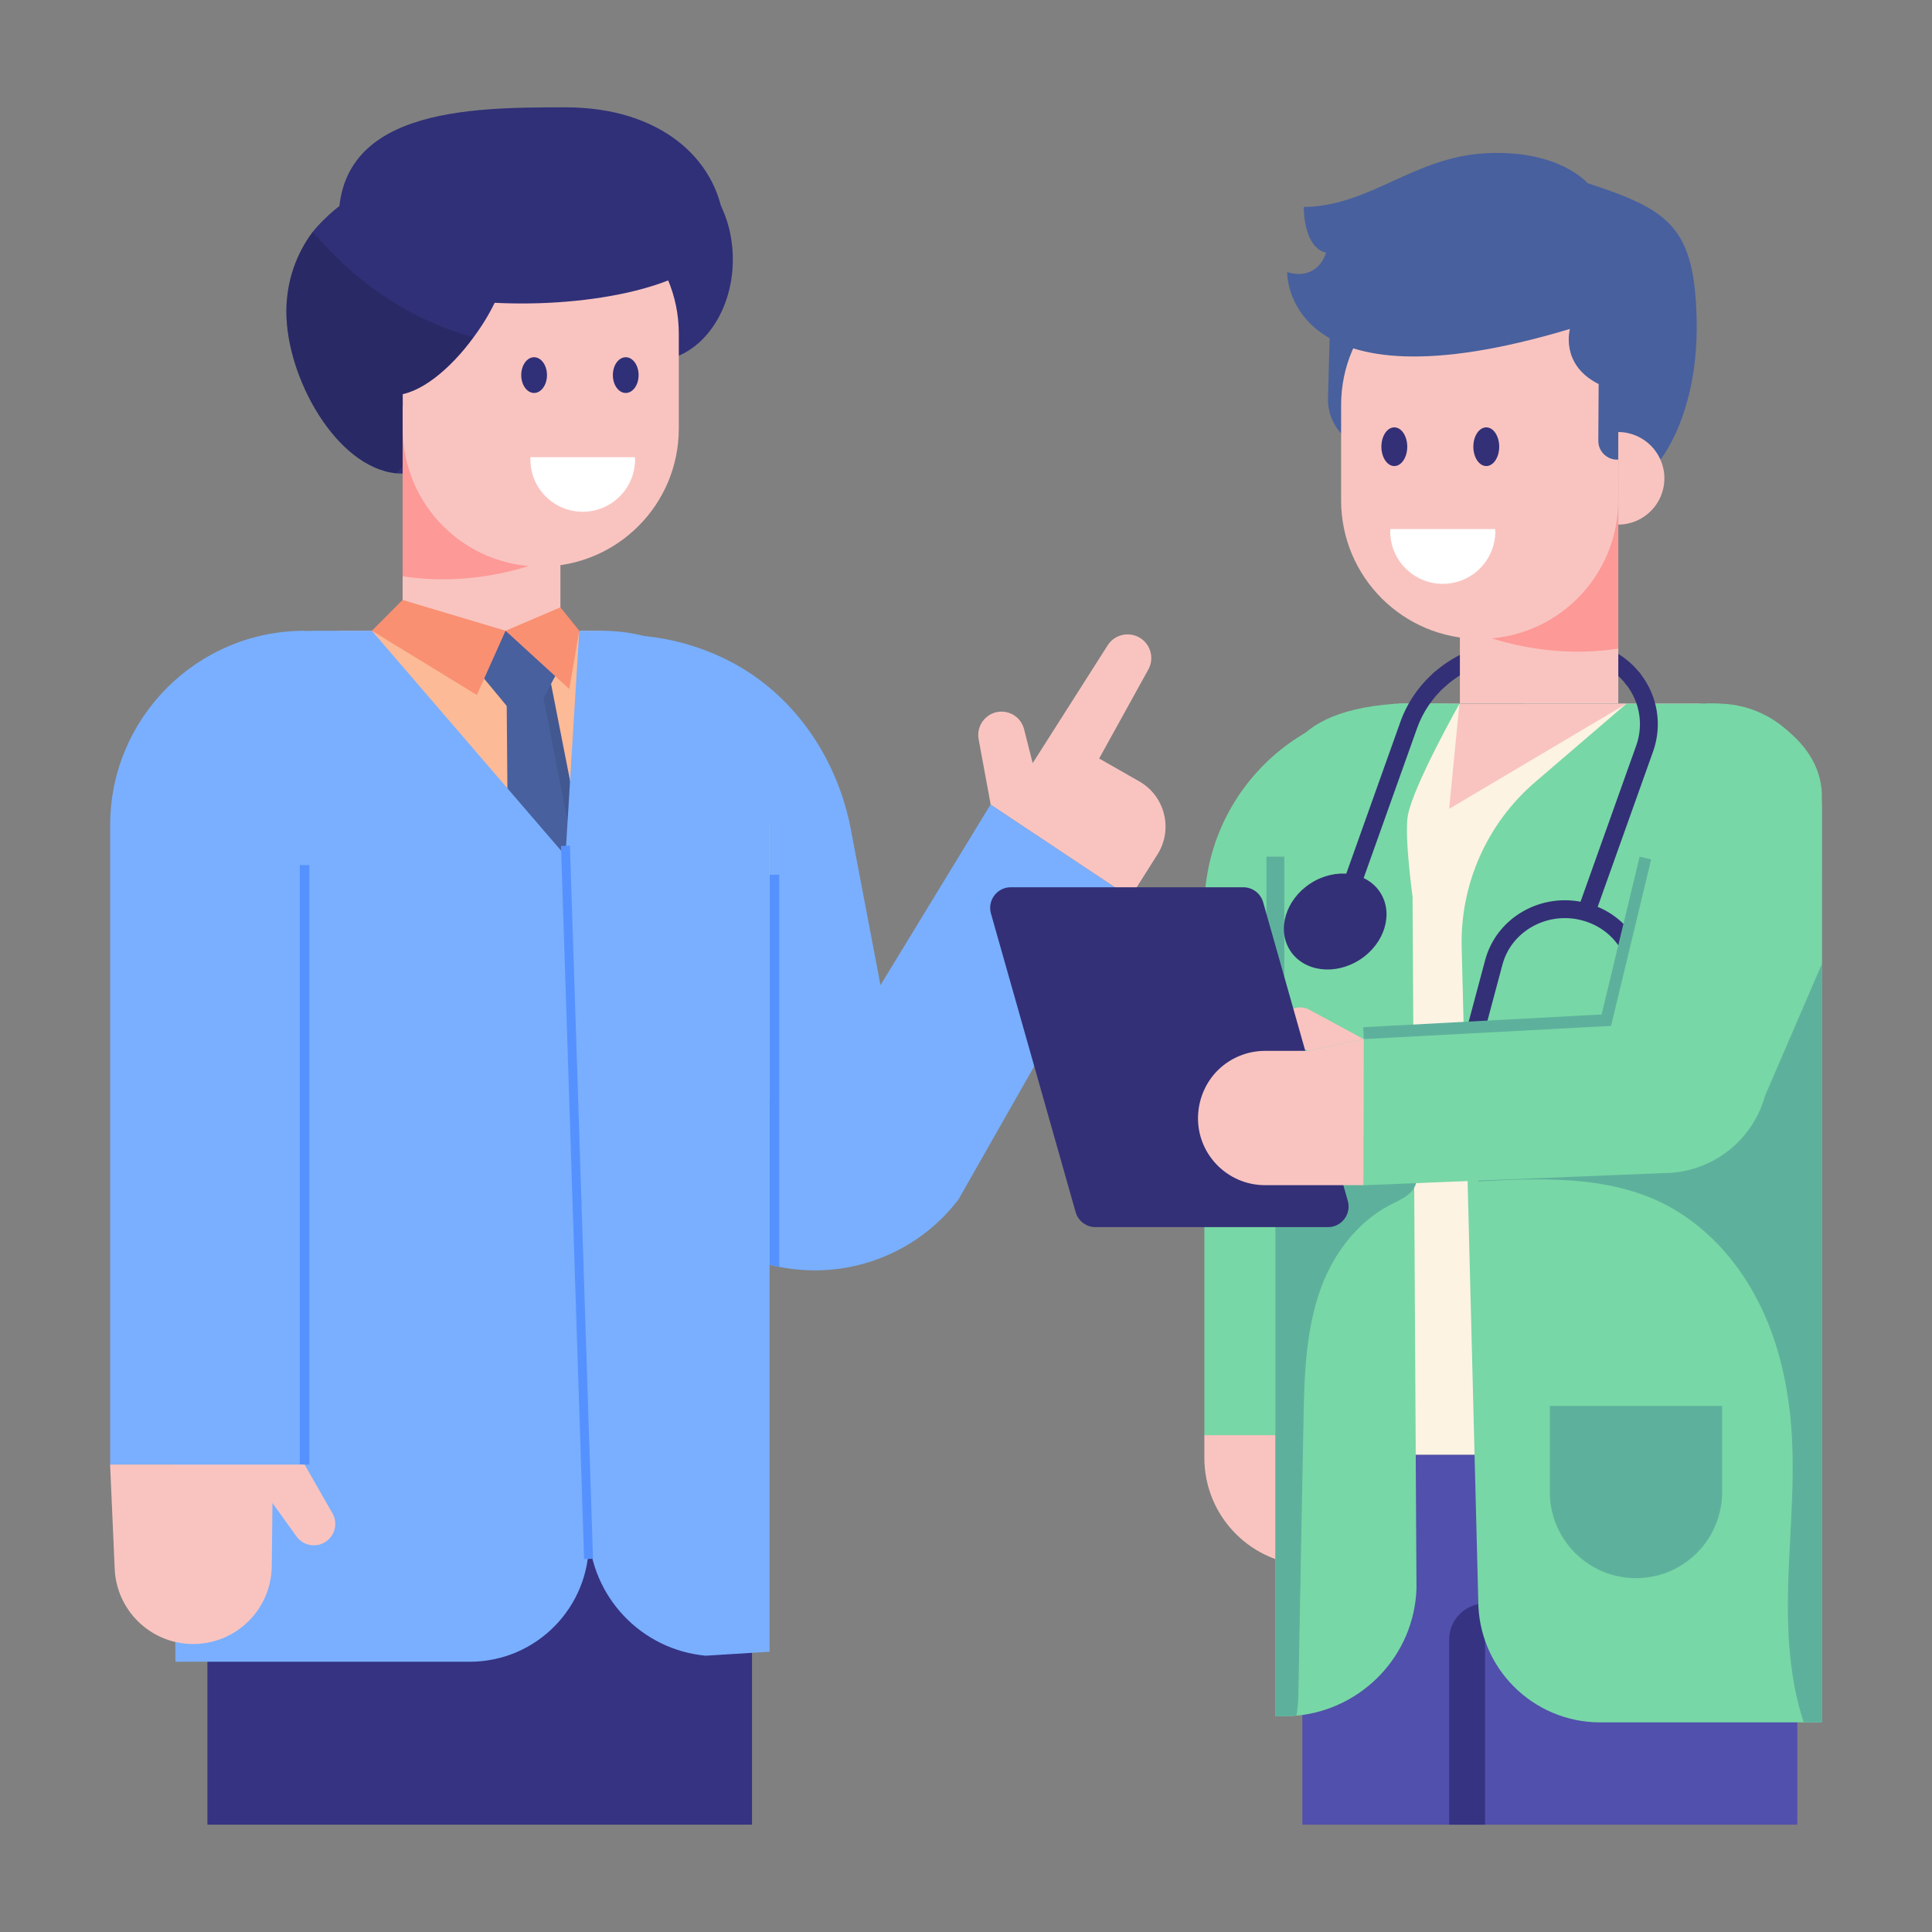 <svg width="70" height="70" viewBox="0 0 70 70" fill="none" xmlns="http://www.w3.org/2000/svg">
<rect x="0" y="0" width="70" height="70" fill="#808080" stroke="none"/>
<path d="M48.864 56.72H47.536C45.382 56.72 43.636 54.974 43.636 52.82V51.998H48.864V56.72Z" fill="#F9C4C0"/>
<path d="M51.013 51.998H43.636V32.923C43.636 28.849 46.938 25.546 51.013 25.546L51.013 51.998Z" fill="#78D7A6"/>
<path d="M7.515 52.712H27.246V66.111H7.515V52.712Z" fill="#363383"/>
<path d="M40.949 32.519L34.726 43.461C33.153 45.512 30.61 46.378 28.234 45.9C28.116 45.886 27.998 45.858 27.887 45.823C27.111 45.629 26.363 45.29 25.677 44.798L22.434 42.47L21.007 22.916L22.94 23.014C24.192 23.079 25.389 23.413 26.462 23.97C28.733 25.148 30.269 27.381 30.796 29.885L31.902 35.693L35.891 29.148L40.949 32.519Z" fill="#79AFFE"/>
<path d="M27.247 28.605V47.605H8.573V26.823C8.573 24.631 10.35 22.855 12.541 22.855H21.475C24.662 22.855 27.247 25.425 27.247 28.605Z" fill="#FCBA97"/>
<path d="M27.247 49.226H8.573V47.32H27.247V49.226Z" fill="black"/>
<path d="M27.884 29.936V39.823C27.663 39.699 27.448 39.539 27.247 39.359V29.936C27.247 29.728 27.386 29.555 27.566 29.555C27.739 29.555 27.884 29.728 27.884 29.936Z" fill="#F2CF77"/>
<path d="M19.178 49.21V47.404C19.178 47.071 19.449 46.8 19.782 46.8H23.495C23.828 46.8 24.099 47.071 24.099 47.404V49.21C24.099 49.543 23.828 49.815 23.495 49.815H19.782C19.449 49.815 19.178 49.543 19.178 49.21ZM19.755 47.404V49.21C19.755 49.225 19.767 49.237 19.782 49.237L23.522 49.21L23.495 47.378L19.755 47.404Z" fill="white"/>
<path d="M26.552 9.399C26.552 11.43 25.269 13.076 23.687 13.076C22.105 13.076 20.572 11.824 20.572 9.793C20.572 7.763 22.105 5.722 23.687 5.722C25.269 5.722 26.552 7.368 26.552 9.399Z" fill="#303078"/>
<path d="M10.375 11.292C10.375 13.686 12.184 16.934 14.362 17.15C14.439 17.157 14.516 17.157 14.593 17.157C16.464 17.157 17.98 14.879 18.465 12.693C18.48 12.623 18.496 12.562 18.503 12.493C18.588 12.085 18.627 11.677 18.627 11.292C18.627 10.707 18.526 10.145 18.334 9.637C17.919 8.475 17.064 7.551 15.994 7.105C15.532 6.904 15.024 6.797 14.501 6.797C14.462 6.797 14.431 6.797 14.393 6.804C13.485 6.82 12.653 7.166 11.984 7.736C11.938 7.767 11.891 7.813 11.845 7.859C11.661 8.021 11.483 8.213 11.322 8.413C10.737 9.191 10.375 10.191 10.375 11.292Z" fill="#303078"/>
<g opacity="0.15">
<path d="M16.11 15.171C16.825 14.278 17.549 13.37 18.465 12.693C18.542 12.631 18.611 12.577 18.688 12.524C18.627 12.516 18.565 12.508 18.503 12.493C18.049 12.439 17.595 12.346 17.156 12.223C16.325 13.363 15.194 14.317 14.262 14.317C12.561 14.317 10.814 11.9 10.814 10.199C10.814 9.598 11.022 8.99 11.368 8.459L11.322 8.413C10.737 9.19 10.375 10.191 10.375 11.292C10.375 13.686 12.184 16.934 14.362 17.15" fill="black"/>
</g>
<path d="M14.588 15.911H20.305V22.853H14.588V15.911Z" fill="#F9C4C0"/>
<path d="M20.306 14.732L20.306 20.063C20.306 20.063 17.778 21.37 14.588 20.88L14.588 14.732L20.306 14.732Z" fill="#FD9997"/>
<path d="M24.594 12.085V15.526C24.594 18.293 22.353 20.527 19.593 20.527C16.832 20.527 14.592 18.293 14.592 15.526V12.085C14.592 9.325 16.832 7.084 19.593 7.084C20.973 7.084 22.227 7.644 23.127 8.551C24.034 9.451 24.594 10.705 24.594 12.085Z" fill="#F9C4C0"/>
<path d="M10.813 10.199C10.813 11.9 12.561 14.317 14.262 14.317C15.193 14.317 16.325 13.363 17.156 12.223C17.864 11.277 18.357 10.191 18.357 9.421C18.357 7.72 15.848 6.797 14.154 6.797C13.061 6.797 11.991 7.505 11.368 8.459C11.021 8.99 10.813 9.598 10.813 10.199Z" fill="#303078"/>
<path d="M26.212 7.964C26.66 11.713 12.635 12.097 12.296 8.489C11.864 3.889 17.06 3.889 20.496 3.889C23.931 3.889 25.949 5.767 26.212 7.964Z" fill="#303078"/>
<path d="M19.351 14.238C19.609 14.238 19.818 13.948 19.818 13.591C19.818 13.233 19.609 12.943 19.351 12.943C19.094 12.943 18.885 13.233 18.885 13.591C18.885 13.948 19.094 14.238 19.351 14.238Z" fill="#303078"/>
<path d="M22.672 14.238C22.93 14.238 23.138 13.948 23.138 13.591C23.138 13.233 22.93 12.943 22.672 12.943C22.414 12.943 22.205 13.233 22.205 13.591C22.205 13.948 22.414 14.238 22.672 14.238Z" fill="#303078"/>
<path d="M19.224 16.564C19.223 16.591 19.216 16.617 19.216 16.645C19.216 17.692 20.065 18.542 21.113 18.542C22.16 18.542 23.01 17.692 23.01 16.645C23.01 16.617 23.003 16.591 23.002 16.564H19.224Z" fill="white"/>
<g opacity="0.15">
<path d="M10.813 10.199C10.813 11.9 12.561 14.317 14.262 14.317C15.193 14.317 16.325 13.363 17.156 12.223C15.186 11.684 13.392 10.576 11.968 9.098C11.783 8.913 11.583 8.682 11.368 8.459C11.021 8.99 10.813 9.598 10.813 10.199Z" fill="black"/>
</g>
<path d="M23.669 43.637L21.396 46.347L18.51 43.637L18.339 23.119H19.639L23.669 43.637Z" fill="#48609D"/>
<g opacity="0.08">
<path d="M23.666 43.638L21.399 46.345L21.046 46.011L23.24 43.391L19.266 23.122H19.639L23.666 43.638Z" fill="black"/>
</g>
<path d="M21.004 22.854L19.07 26.437L16.106 22.854H21.004Z" fill="#48609D"/>
<path d="M13.474 22.853L14.587 21.737L18.317 22.853L17.277 25.18L13.474 22.853Z" fill="#F99072"/>
<path d="M20.625 24.963L18.317 22.853L20.305 22.005L20.989 22.853L20.625 24.963Z" fill="#F99072"/>
<path d="M21.336 55.822C21.371 58.233 19.43 60.208 17.019 60.208H6.356L6.134 29.264L6.127 28.106C6.106 25.21 8.448 22.854 11.345 22.854H13.472L20.491 31.009L21.336 55.822Z" fill="#79AFFE"/>
<path d="M27.884 59.845V28.916C27.884 25.567 25.169 22.853 21.82 22.853H20.988L20.488 31.009L21.325 55.487C21.405 57.841 23.222 59.77 25.568 59.989L27.884 59.845Z" fill="#79AFFE"/>
<path d="M21.163 56.487L20.326 30.651L20.65 30.64L21.486 56.477L21.163 56.487Z" fill="#5592FF"/>
<path d="M11.035 53.065H3.992V29.897C3.992 26.008 7.145 22.854 11.035 22.854L11.035 53.065Z" fill="#79AFFE"/>
<path d="M10.862 31.343H11.208V53.064H10.862V31.343Z" fill="#5592FF"/>
<path d="M11.784 55.871C11.438 56.089 10.981 55.999 10.742 55.667L9.872 54.457L9.846 56.751C9.828 58.331 8.526 59.594 6.946 59.565C5.444 59.537 4.222 58.346 4.156 56.844L3.989 53.064H11.036L12.045 54.829C12.252 55.19 12.137 55.65 11.784 55.871Z" fill="#F9C4C0"/>
<path d="M28.233 31.695V45.9C28.115 45.886 27.998 45.858 27.887 45.823V31.695H28.233Z" fill="#5592FF"/>
<path d="M41.937 30.958L40.951 32.517L35.894 29.15L35.457 26.78C35.401 26.477 35.516 26.168 35.755 25.973C36.233 25.584 36.953 25.823 37.104 26.42L37.416 27.65L40.132 23.382C40.409 22.946 41.006 22.853 41.404 23.183C41.72 23.446 41.806 23.897 41.606 24.258L39.824 27.482L41.278 28.311C42.212 28.844 42.512 30.049 41.937 30.958Z" fill="#F9C4C0"/>
<path d="M61.437 25.496L50.677 25.499V28.072H48.291V27.607H47.238C47.207 27.767 47.185 27.931 47.185 28.101V52.712H65.12V29.182C65.12 27.142 63.48 25.496 61.437 25.496Z" fill="#FDF3E3"/>
<path d="M47.187 52.712H65.121V66.111H47.187V52.712Z" fill="#5150AC"/>
<path d="M53.806 66.111V58.1C53.09 58.1 52.507 58.683 52.507 59.399V66.111H53.806Z" fill="#363383"/>
<path d="M66.009 29.283V62.405H57.979C55.538 62.405 53.56 60.428 53.56 57.987L52.959 34.328C52.901 32.032 53.879 29.831 55.622 28.335L58.927 25.499L62.218 25.492C64.315 25.492 66.009 27.186 66.009 29.283Z" fill="#78D7A6"/>
<path d="M57.909 39.278C57.818 39.278 57.726 39.267 57.635 39.244C57.461 39.201 57.355 39.026 57.398 38.852C57.441 38.68 57.615 38.573 57.79 38.616C58.042 38.679 58.3 38.536 58.363 38.299L58.962 36.058C59.112 35.495 59.032 34.908 58.733 34.403C58.418 33.869 57.904 33.491 57.284 33.337C56.033 33.026 54.756 33.751 54.437 34.948L53.838 37.189C53.809 37.297 53.825 37.41 53.882 37.507C53.944 37.614 54.047 37.689 54.172 37.72C54.346 37.763 54.451 37.938 54.408 38.112C54.365 38.285 54.192 38.392 54.016 38.348C53.722 38.275 53.476 38.093 53.324 37.837C53.178 37.588 53.138 37.299 53.212 37.022L53.811 34.782C54.222 33.244 55.846 32.313 57.44 32.709C58.229 32.905 58.887 33.389 59.291 34.074C59.678 34.73 59.783 35.493 59.588 36.225L58.989 38.466C58.859 38.953 58.404 39.278 57.909 39.278Z" fill="#333077"/>
<path d="M66.009 31.649V62.405H65.353C64.89 61.017 64.77 59.51 64.778 58.032C64.793 56.024 65.039 54.009 64.92 52.001C64.823 50.322 64.464 48.643 63.696 47.143C62.934 45.643 61.74 44.337 60.233 43.59C58.195 42.59 55.822 42.68 53.56 42.807V41.486C54.725 41.404 55.859 41.187 56.874 40.635C58.367 39.814 59.404 38.344 60.173 36.821C60.942 35.299 61.509 33.672 62.382 32.201C62.8 31.485 63.412 30.739 64.248 30.701C64.935 30.664 65.532 31.134 66.009 31.649Z" fill="#5DB19C"/>
<path d="M51.18 32.491L51.322 57.554C51.24 59.972 49.374 61.913 47.016 62.159C46.859 62.174 46.688 62.181 46.523 62.181H46.21V30.44C46.21 28.087 46.197 25.826 50.528 25.499C50.844 25.476 51.986 25.475 52.879 25.499C52.879 25.499 51.217 28.444 51.011 29.537C50.874 30.264 51.18 32.491 51.18 32.491Z" fill="#78D7A6"/>
<path d="M45.886 31.038H46.533V44.077H45.886V31.038Z" fill="#5DB19C"/>
<path d="M51.331 42.691C51.317 43.263 50.752 43.454 50.321 43.68C49.184 44.295 48.358 45.376 47.898 46.569C47.298 48.145 47.255 49.868 47.227 51.55C47.164 54.827 47.1 58.105 47.044 61.383C47.036 61.637 47.022 61.906 46.973 62.16C46.825 62.174 46.662 62.181 46.507 62.181H46.21V41.801C47.446 41.109 48.916 40.868 50.208 41.398C50.738 41.617 51.339 42.055 51.331 42.691Z" fill="#5DB19C"/>
<path d="M58.325 37.153C58.325 37.153 59.966 29.039 61.783 25.493L61.797 25.492C63.809 25.4 66.07 26.903 66.009 28.916V34.927L63.951 39.701C63.493 41.357 61.986 42.504 60.268 42.503L49.401 42.944V37.476L58.325 37.153Z" fill="#78D7A6"/>
<path d="M49.412 37.648L49.392 37.218L58.029 36.756L59.407 31.038L59.825 31.139L58.372 37.171L49.412 37.648Z" fill="#5DB19C"/>
<path d="M49.411 37.65L47.404 38.075L46.814 37.791C46.464 37.627 46.322 37.202 46.508 36.858C46.628 36.627 46.867 36.5 47.105 36.5C47.217 36.5 47.329 36.523 47.434 36.582L49.411 37.65Z" fill="#F9C4C0"/>
<path d="M48.115 44.461H39.691C39.357 44.461 39.063 44.239 38.972 43.917L35.904 33.098C35.769 32.621 36.127 32.147 36.623 32.147H45.047C45.381 32.147 45.675 32.369 45.766 32.69L48.834 43.51C48.969 43.987 48.611 44.461 48.115 44.461Z" fill="#333077"/>
<path d="M49.411 37.65L49.404 42.941H45.836C44.441 42.941 43.328 41.769 43.41 40.374C43.448 39.732 43.731 39.15 44.164 38.739C44.597 38.329 45.194 38.075 45.836 38.075H47.403L49.411 37.65Z" fill="#F9C4C0"/>
<path d="M59.275 57.18C57.551 57.18 56.153 55.782 56.153 54.058V50.937H62.397V54.058C62.397 55.782 60.999 57.18 59.275 57.18Z" fill="#5DB19C"/>
<path d="M48.227 10.342L48.116 14.423C48.102 14.926 48.296 15.412 48.652 15.768L50.519 12.35V10.342H48.227Z" fill="#48609D"/>
<path d="M52.175 24.928C52.086 24.928 51.996 24.891 51.932 24.819C51.814 24.684 51.827 24.48 51.962 24.362C52.777 23.644 53.834 23.24 54.936 23.226L56.878 23.199C57.878 23.215 58.807 23.618 59.417 24.387C59.528 24.527 59.505 24.731 59.364 24.842C59.225 24.954 59.021 24.93 58.91 24.789C58.425 24.179 57.682 23.832 56.886 23.846L54.945 23.873C53.996 23.886 53.089 24.232 52.389 24.848C52.328 24.902 52.251 24.928 52.175 24.928Z" fill="#333077"/>
<path d="M52.895 18.513H58.634V25.481H52.895V18.513Z" fill="#F9C4C0"/>
<path d="M52.891 17.331V22.681C52.891 22.681 55.428 23.993 58.63 23.501V17.331H52.891Z" fill="#FD9997"/>
<path d="M48.591 14.674V18.128C48.591 20.899 50.833 23.148 53.611 23.148C56.382 23.148 58.631 20.899 58.631 18.128V14.674C58.631 11.903 56.382 9.654 53.611 9.654C52.225 9.654 50.967 10.217 50.057 11.127C49.153 12.037 48.591 13.289 48.591 14.674Z" fill="#F9C4C0"/>
<path d="M53.85 16.886C54.109 16.886 54.319 16.572 54.319 16.185C54.319 15.797 54.109 15.484 53.85 15.484C53.592 15.484 53.382 15.797 53.382 16.185C53.382 16.572 53.592 16.886 53.85 16.886Z" fill="#333077"/>
<path d="M50.518 16.886C50.777 16.886 50.987 16.572 50.987 16.185C50.987 15.797 50.777 15.484 50.518 15.484C50.26 15.484 50.05 15.797 50.05 16.185C50.05 16.572 50.26 16.886 50.518 16.886Z" fill="#333077"/>
<path d="M54.17 19.168C54.171 19.196 54.178 19.222 54.178 19.25C54.178 20.302 53.326 21.154 52.274 21.154C51.223 21.154 50.37 20.302 50.37 19.25C50.37 19.222 50.377 19.196 50.378 19.168H54.17Z" fill="white"/>
<path d="M60.16 16.653C60.16 16.653 61.517 15.017 61.474 11.705C61.428 8.198 60.472 7.608 57.52 6.635C57.52 6.635 56.491 5.417 53.851 5.551C51.211 5.685 49.655 7.467 47.24 7.5C47.24 7.5 47.206 8.953 48.045 9.155C48.045 9.155 47.776 10.195 46.636 9.859C46.636 9.859 46.505 15.035 56.882 11.918C56.882 11.918 56.513 13.211 57.922 13.915L57.91 15.969C57.907 16.362 58.238 16.676 58.63 16.653L58.633 15.653L60.16 16.653Z" fill="#48609D"/>
<path d="M58.634 15.653C59.557 15.658 60.304 16.407 60.304 17.331C60.304 18.255 59.557 19.003 58.634 19.008V15.653Z" fill="#F9C4C0"/>
<path d="M52.878 25.499L52.504 29.307L58.927 25.499H52.878Z" fill="#F9C4C0"/>
<path d="M48.622 33.376C48.586 33.376 48.55 33.37 48.514 33.357C48.346 33.297 48.258 33.111 48.318 32.943L50.736 26.162C50.98 25.474 51.404 24.851 51.961 24.362C52.095 24.243 52.299 24.257 52.417 24.391C52.535 24.525 52.523 24.73 52.388 24.847C51.914 25.265 51.554 25.794 51.345 26.379L48.927 33.161C48.88 33.293 48.755 33.376 48.622 33.376Z" fill="#333077"/>
<path d="M57.517 33.254C57.481 33.254 57.444 33.248 57.408 33.235C57.24 33.175 57.152 32.989 57.212 32.821L59.284 27.011C59.553 26.256 59.413 25.425 58.909 24.789C58.798 24.65 58.821 24.445 58.961 24.335C59.101 24.223 59.305 24.246 59.416 24.387C60.06 25.199 60.238 26.262 59.894 27.229L57.822 33.039C57.775 33.171 57.65 33.254 57.517 33.254Z" fill="#333077"/>
<path d="M49.27 34.771C50.171 34.189 50.501 33.099 50.007 32.335C49.514 31.572 48.384 31.425 47.483 32.007C46.583 32.589 46.253 33.68 46.746 34.443C47.24 35.206 48.37 35.353 49.27 34.771Z" fill="#333077"/>
</svg>
